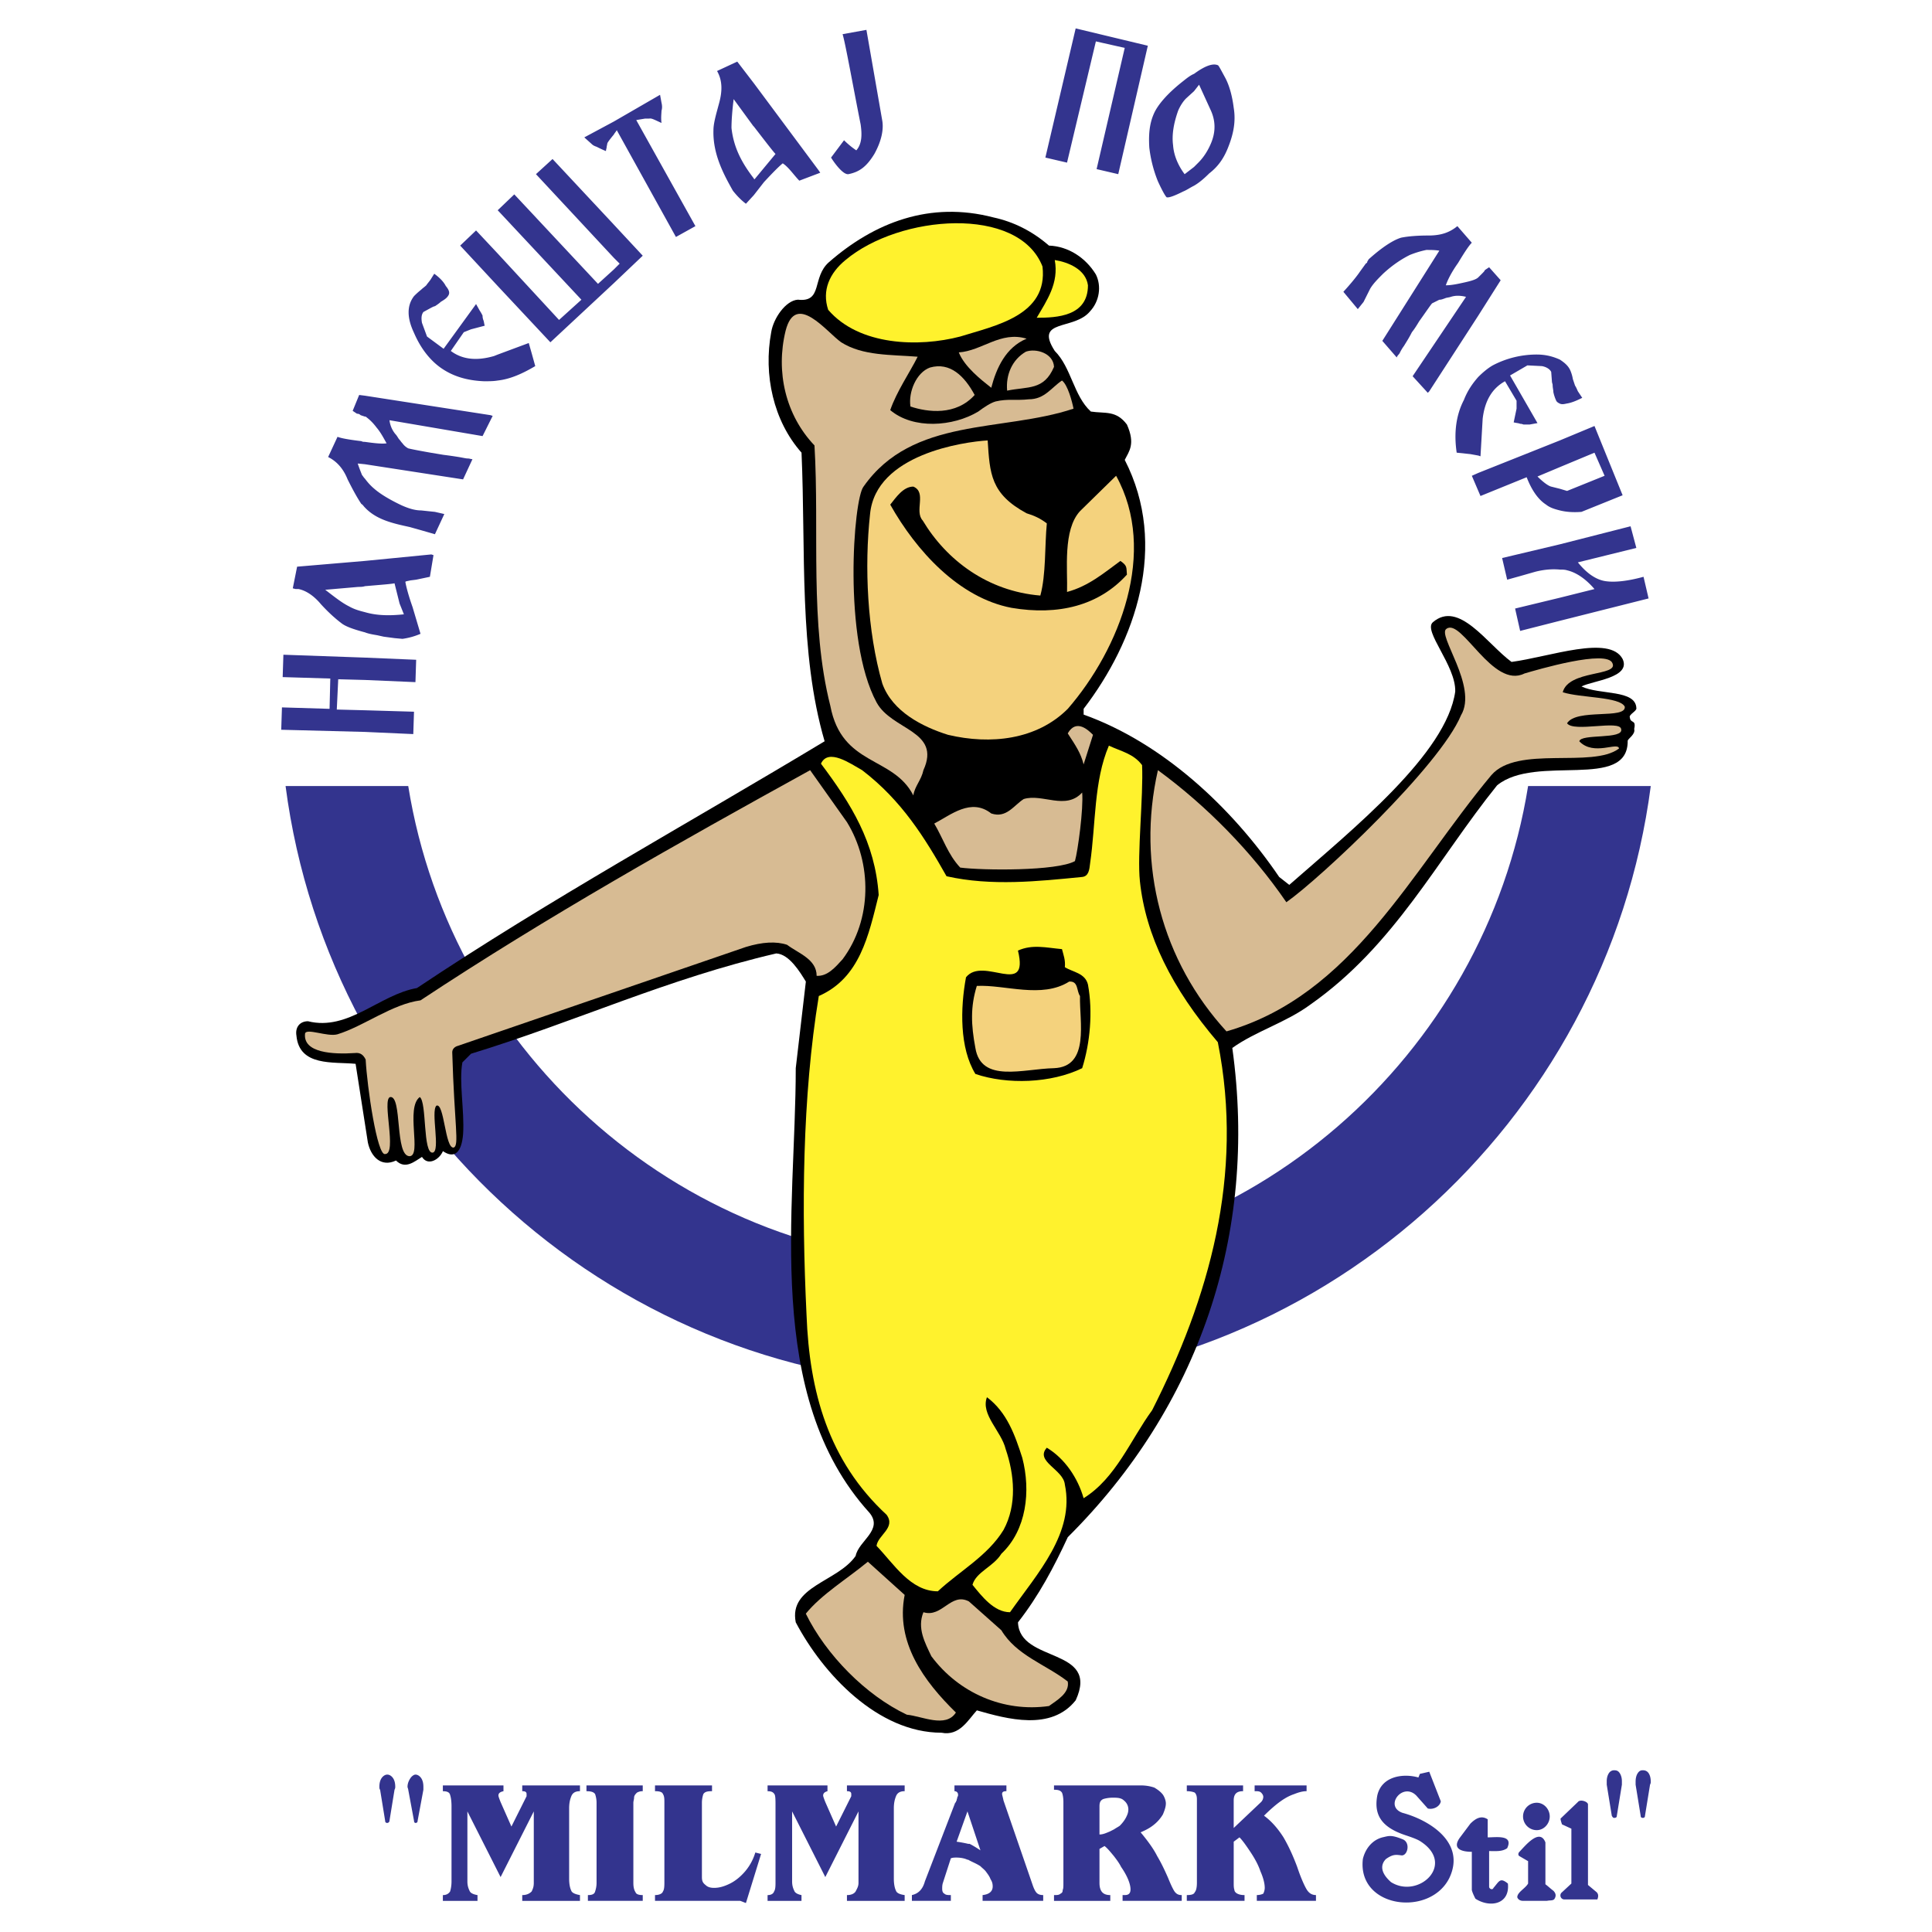 <svg xmlns="http://www.w3.org/2000/svg" width="2500" height="2500" viewBox="0 0 192.756 192.756"><g fill-rule="evenodd" clip-rule="evenodd"><path fill="#fff" d="M0 0h192.756v192.756H0V0z"/><path d="M152.459 78.424c-4.32 26.925-27.717 47.73-55.865 47.73-28.148 0-51.545-20.805-55.864-47.73H28.491c4.392 33.691 33.26 59.824 68.103 59.824s63.71-26.133 68.103-59.824h-12.238z" fill="#33348e"/><path d="M104.656 24.503c1.945.072 3.672 1.224 4.68 2.88.576 1.152.361 2.664-.576 3.671-1.584 1.944-5.615.72-3.527 3.959 1.656 1.656 1.873 4.464 3.6 6.047 1.439.216 2.52-.144 3.6 1.296.863 1.944.217 2.664-.217 3.527 4.393 8.567 1.08 18.07-4.102 24.836v.576c7.846 2.808 14.758 9.215 19.508 16.198l1.008.792c6.408-5.615 15.695-13.102 16.559-19.293.072-2.592-3.24-6.047-2.232-6.911 2.592-2.231 5.4 2.16 7.848 3.959 3.814-.504 9.791-2.735 11.086-.288.865 1.872-3.023 2.16-4.104 2.736 1.801.864 5.4.288 5.473 2.16.07.288-.793.648-.648.936.072.647.648.144.432 1.152.145.504-.576.936-.648 1.152.072 5.039-9.143 1.296-13.029 4.463-5.977 7.416-10.223 15.982-18.646 21.886-2.447 1.799-5.471 2.662-7.773 4.318 2.59 18.645-3.385 35.852-16.414 48.809-1.369 2.953-2.881 5.832-4.969 8.496.145 4.104 8.207 2.447 5.76 7.775-2.447 3.094-6.838 1.871-9.863 1.008-.863.936-1.727 2.592-3.527 2.23-6.335 0-11.806-5.83-14.542-11.014-.72-3.6 4.176-4.031 5.975-6.623.288-1.512 2.808-2.592 1.368-4.32-10.583-11.662-7.343-30.234-7.343-44.346l1.008-8.639c-.576-.936-1.655-2.736-2.951-2.808-10.871 2.521-20.085 6.839-30.452 10.007l-.864.863c-.36 1.943.216 4.824.072 7.127-.144 1.873-.863 2.52-2.016 1.729-.36.863-1.512 1.512-2.088.576-.72.432-1.655 1.295-2.592.359-1.512.721-2.519-.432-2.807-1.799l-1.224-7.848c-2.231-.217-5.615.289-5.903-2.809-.144-.863.36-1.439 1.152-1.439 4.031 1.008 7.127-2.662 10.87-3.311 13.247-8.855 27.068-16.415 40.675-24.621-2.592-8.854-1.872-19.005-2.304-28.796-2.808-3.167-3.815-7.774-3.024-12.022.216-1.368 1.44-3.167 2.664-3.24 2.52.288 1.368-2.231 3.096-3.743 4.535-3.959 10.079-6.119 16.414-4.463 2.01.435 3.883 1.371 5.537 2.81z"/><path d="M95.802 33.575c-4.104 1.08-10.079.936-13.174-2.664-.648-1.943.144-3.671 1.728-4.967 5.399-4.536 17.277-5.472 19.654.647.576 4.896-4.752 5.904-8.208 6.984z" fill="#fff22d"/><path d="M103.434 31.703c1.008-1.728 2.23-3.455 1.799-5.759 1.369.216 3.096.936 3.312 2.52 0 3.095-3.096 3.239-5.111 3.239z" fill="#fff22d"/><path d="M83.924 34.15c2.16 1.368 4.967 1.224 7.631 1.44-.792 1.583-2.088 3.455-2.736 5.327 2.304 1.944 6.264 1.656 8.783.144.576-.432 1.225-.864 1.729-1.008 1.223-.288 2.016-.072 3.311-.216 1.584 0 2.232-1.151 3.312-1.872.576.432 1.008 2.088 1.152 2.808-7.127 2.375-16.055.792-20.95 7.774-1.008 1.224-2.087 15.262 1.296 21.525 1.512 2.808 6.479 2.808 4.679 6.767-.216 1.008-.864 1.584-1.008 2.52-2.016-3.959-7.127-2.88-8.278-8.927-2.088-8.207-1.08-17.421-1.584-25.989-2.88-3.023-3.888-7.343-2.88-11.446 1.007-3.958 4.103.146 5.543 1.153z" fill="#d7bb93"/><path d="M102.426 33.791c-2.088.864-3.023 2.952-3.527 4.896-1.008-.792-2.665-2.088-3.241-3.528 2.303-.145 4.176-2.16 6.768-1.368zM100.482 38.974c-.145-1.583.504-3.095 1.871-3.887 1.008-.36 2.736.144 2.807 1.512-1.008 2.375-2.592 1.943-4.678 2.375zM90.835 40.558c-.216-1.44.576-3.384 1.944-3.887 2.016-.576 3.455.863 4.463 2.735-1.872 2.088-4.68 1.727-6.407 1.152z" fill="#d7bb93"/><path d="M102.426 51.212c.719.216 1.367.504 2.016 1.008-.217 2.231-.072 5.111-.648 7.199-5.256-.432-9.359-3.527-11.734-7.487-.864-.936.432-2.808-.936-3.384-1.008 0-1.728 1.08-2.304 1.8 2.592 4.607 6.839 9.287 12.095 10.295 4.68.792 8.711-.216 11.518-3.312-.072-.72.072-.864-.648-1.368-1.584 1.152-3.166 2.52-5.326 3.096.072-2.231-.432-6.191 1.295-8.063l3.6-3.528c4.176 7.56.361 17.278-4.822 23.253-3.096 3.096-7.703 3.6-11.951 2.592-2.52-.792-5.543-2.304-6.551-5.111-1.512-5.255-1.799-11.662-1.224-16.918.576-5.975 9.359-7.199 11.734-7.343.214 3.311.286 5.327 3.886 7.271z" fill="#f4d27d"/><path d="M160.881 66.186c.576 1.296-4.391.648-4.967 2.88 1.799.576 5.688.432 6.191 1.439.145 1.296-4.824.144-5.76 1.656.648.936 5.256-.36 5.398.576.289 1.08-4.031.432-4.174 1.224 1.439 1.512 3.887 0 3.959.72-2.664 2.016-10.15-.36-12.742 2.664-7.99 9.575-13.895 21.956-26.42 25.556-6.408-6.982-9-16.557-6.84-26.06 4.824 3.528 9.359 8.135 12.814 13.175 3.383-2.376 15.334-13.606 17.422-18.646 1.727-2.88-2.447-8.063-1.439-8.639 1.512-1.08 4.607 6.047 7.773 4.463 1.226-.36 8.281-2.447 8.785-1.008zM108.113 76.265c-.289-1.152-.793-1.872-1.584-3.095.863-1.512 2.088-.288 2.52.144l-.936 2.951z" fill="#d7bb93"/><path d="M113.729 87.927c.574 5.399 3.166 10.655 7.773 16.053 2.664 13.318-.936 25.629-6.551 36.715-2.16 2.953-3.6 6.768-6.838 8.783-.576-2.016-1.873-3.959-3.672-5.039-1.225 1.367 1.656 2.16 1.799 3.672 1.008 4.822-2.734 8.854-5.471 12.742-1.584 0-2.809-1.584-3.744-2.736.361-1.295 2.088-1.799 2.881-3.096 2.52-2.375 2.951-6.264 2.088-9.574-.721-2.232-1.512-4.535-3.527-6.047-.648 1.727 1.439 3.383 1.871 5.184.863 2.52 1.152 5.543-.217 8.062-1.584 2.592-4.391 4.104-6.551 6.119-2.735 0-4.392-2.736-6.119-4.535.144-1.08 1.944-1.801 1.008-3.096-5.832-5.4-7.703-12.311-7.991-19.941-.504-10.51-.432-21.742 1.224-31.82 4.104-1.799 4.968-6.047 5.975-10.078-.36-5.255-2.735-9.071-5.759-13.102.72-1.584 2.952 0 4.104.647 3.96 3.024 6.264 6.768 8.423 10.583 4.464 1.008 9.144.504 13.535.072.648-.072.719-.72.791-1.368.576-3.96.361-8.207 1.873-11.734 1.223.576 2.447.792 3.311 1.943.143 3.096-.506 8.927-.216 11.591z" fill="#fff22d"/><path d="M84.5 82.024c2.52 4.104 2.52 9.719-.432 13.678-.72.792-1.512 1.728-2.592 1.655 0-1.655-1.8-2.231-2.951-3.095-1.08-.36-2.448-.288-4.104.216l-28.725 9.864c-.288.07-.576.287-.576.646.216 7.344.72 9.287.144 9.504-.864.143-.936-4.535-1.728-4.176-.576.576.432 4.535-.36 4.68-1.008.143-.576-5.039-1.296-5.545-1.439 1.08.216 5.832-1.008 5.904-1.512 0-.72-6.047-1.943-5.904-.864.217.72 5.688-.504 5.688-.792.217-1.799-6.693-1.944-9.43-.216-.432-.504-.721-1.08-.648-2.16.145-5.183 0-4.967-1.943.144-.576 2.231.359 3.239.072 2.592-.793 5.472-3.023 8.279-3.385 12.742-8.422 25.7-15.693 38.875-22.964l3.673 5.183zM107.248 85.912c-1.799 1.008-9.215.936-11.446.647-1.224-1.296-1.728-2.951-2.592-4.392 1.656-.863 3.672-2.591 5.688-1.007 1.512.504 2.23-.792 3.238-1.44 1.873-.576 4.176 1.152 5.832-.648.145 1.584-.431 5.831-.72 6.84z" fill="#d7bb93"/><path d="M106.24 96.494c.793.504 2.016.576 2.305 1.729.504 2.734.215 5.83-.576 8.35-3.096 1.512-7.486 1.656-10.654.576-1.584-2.592-1.512-6.551-.937-9.646 1.728-2.16 6.335 2.088 5.183-2.664 1.441-.647 2.809-.288 4.393-.144.144.575.358 1.079.286 1.799z"/><path d="M107.752 99.373c-.072 2.52 1.008 7.057-2.592 7.199-3.096.072-7.27 1.512-7.846-2.016-.432-2.303-.504-4.104.143-6.191 2.809-.143 6.48 1.297 9.215-.432.937-.072.721.936 1.08 1.44z" fill="#f4d27d"/><path d="M90.259 159.125c-.936 4.752 1.944 8.639 5.111 11.734-1.008 1.584-3.383.359-4.895.217-4.104-1.943-8.063-5.977-10.079-10.08 1.584-1.943 4.104-3.455 6.191-5.182l3.672 3.311z" fill="#d7bb93"/><path d="M99.906 162.652c1.512 2.52 4.391 3.385 6.623 5.111.215 1.152-1.08 1.873-1.873 2.449-4.535.646-8.999-1.297-11.734-4.969-.647-1.367-1.439-2.807-.792-4.391 1.872.576 2.736-2.016 4.536-1.08l3.24 2.88z" fill="#d7bb93"/><path d="M158.434 188.064l.863.721c.145.145.217.359.072.721h-3.311c-.289 0-.504-.361-.289-.648l1.008-.936v-5.473l-.936-.432c-.072-.215-.145-.432-.145-.576l1.729-1.654c.215-.289.936-.072 1.008.215v8.062h.001zM142.451 180.434l-1.15-1.295c-1.369-1.367-3.24 1.08-1.369 1.729 2.664.719 6.336 2.951 4.68 6.479-1.943 3.959-9.215 3.023-8.639-1.873.217-.936.863-1.871 1.943-2.158.648-.145.865-.289 2.088.215.721.361.432 1.584-.145 1.584-.576-.072-.863-.145-1.582.359-.434.434-.721 1.225.504 2.305 2.734 1.729 6.551-1.799 2.879-4.104-.359-.217-1.008-.432-1.439-.576-2.377-.791-3.168-2.016-2.809-3.959.432-1.943 2.592-2.232 4.104-1.801l.145-.359.936-.215 1.152 2.951c-.073.503-.722.862-1.298.718zM153.322 182.594c.721 0 1.295-.648 1.295-1.367 0-.721-.574-1.367-1.295-1.367a1.367 1.367 0 0 0 0 2.734zM151.594 184.754c.504-.504 2.016-2.447 2.592-.936v4.176c.289.215.504.432.793.646.287.289.287.576.072.865-.217.143-.361.07-.721.143h-2.375c-.289 0-.504-.143-.576-.359 0-.504.791-.863 1.08-1.367v-2.232l-.865-.504c-.143-.073-.143-.288 0-.432zM145.619 183.387l1.08-1.441c.504-.504 1.08-.863 1.729-.432v1.801c.863 0 2.592-.289 1.943 1.08-.504.359-1.152.287-1.801.287v3.6c.072.217.361.289.434.072.574-.648.646-1.08 1.439-.432.215 2.088-1.801 2.447-3.24 1.512-.145-.289-.287-.576-.359-.863v-3.816c-.865-.001-2.016-.218-1.225-1.368zM164.121 181.154c0 .145-.072.217-.217.217-.143 0-.215-.072-.215-.217l-.504-3.096v-.287c0-.361.072-.648.215-.865.145-.215.289-.287.504-.287.217 0 .432.072.576.287.145.217.217.504.217.865 0 .072 0 .143-.072.287l-.504 3.096zM161.312 181.154c0 .145-.07.217-.287.217-.072 0-.145-.072-.217-.217l-.504-3.096v-.359c0-.289.072-.576.217-.793a.625.625 0 0 1 .504-.287c.287 0 .432.072.576.287.143.217.215.504.215.793v.359l-.504 3.096zM41.666 181.658c0 .145-.072.217-.216.217-.072 0-.144-.072-.144-.217l-.576-3.096c0-.072-.072-.215-.072-.287 0-.361.144-.648.288-.865.144-.215.36-.359.504-.359.216 0 .432.145.576.359.144.217.216.504.216.865v.287l-.576 3.096zM38.858 181.658c0 .145-.144.217-.216.217-.144 0-.216-.072-.216-.217l-.504-3.096c-.072-.072-.072-.215-.072-.287 0-.361.072-.648.216-.865.144-.215.36-.359.576-.359.216 0 .432.145.576.359.144.217.216.504.216.865 0 .072 0 .143-.072.287l-.504 3.096zM86.443 2.979l1.583 9.071c.145.864-.072 2.016-.792 3.311-.792 1.296-1.512 1.8-2.591 2.016-.576.072-1.512-1.296-1.728-1.656l1.295-1.728c.36.359.792.72 1.224 1.007.576-.648.576-1.583.432-2.591-.72-3.6-1.512-8.063-1.8-8.999l2.377-.431zm-25.196 23.9l.576-.576-.576-.576-7.774-8.351 1.655-1.512 6.119 6.551 2.88 3.096-2.88 2.736-6.335 5.903-5.255-5.615-3.744-4.032 1.584-1.512 2.16 2.304 6.119 6.624 2.231-2.016-8.351-8.927 1.655-1.583 8.351 8.927 1.585-1.441zM36.41 65.61l5.111.216-.072 2.231-5.04-.216-2.664-.072-.144 3.023 2.808.072 4.896.144-.072 2.232-4.824-.216-8.351-.216.072-2.231 4.751.144.072-3.023-4.751-.144.072-2.232 8.136.288zm13.247-30.235l-.36.144c-1.728.504-3.167.36-4.319-.504l1.296-1.872.72-.288 1.368-.36c-.072-.216-.072-.432-.145-.576-.072-.216-.072-.36-.072-.432-.072-.144-.144-.288-.288-.504l-.36-.648-3.239 4.463-1.656-1.224-.504-1.368c-.072-.432-.072-.792.145-1.08l.792-.432c.144-.072.288-.144.36-.144.215-.144.432-.288.576-.432.36-.216.576-.36.72-.576.216-.288.144-.576-.216-1.008-.216-.432-.648-.864-1.152-1.224l-.36.576c-.144.216-.288.36-.432.576-.144.144-.36.288-.504.432-.36.288-.576.504-.72.648-.72.936-.72 2.16 0 3.671.648 1.512 1.583 2.736 2.735 3.528 1.152.792 2.52 1.224 4.248 1.296.504 0 .936 0 1.368-.072 1.295-.144 2.52-.72 3.743-1.439l-.36-1.296-.288-1.007-3.096 1.152zM36.41 46.317l9.791 1.512.936-2.016c-.144 0-.288-.072-.504-.072-.144 0-.432-.072-.864-.144a38 38 0 0 0-1.512-.216l-1.296-.216c-1.224-.215-1.944-.359-2.231-.432a1.648 1.648 0 0 1-.576-.504c-.144-.144-.216-.288-.36-.432-.144-.216-.216-.36-.359-.504a2.64 2.64 0 0 1-.576-1.368l9.287 1.584 1.008-2.016-.216-.072-12.528-1.943-.576-.072-.648 1.584.432.288c.072 0 .216 0 .36.144l.432.144h.072c.288.216.648.504 1.08 1.08.432.503.72 1.08 1.008 1.583-.432.072-1.152 0-2.16-.144-.144 0-.216 0-.36-.072-1.224-.144-2.016-.288-2.376-.432l-.936 2.016c.864.432 1.512 1.152 1.944 2.232.504 1.008.936 1.8 1.368 2.448.144.072.216.216.36.36 1.152 1.224 2.808 1.584 4.463 1.944.504.144 1.296.36 2.52.72l.936-2.016-.936-.215-1.368-.144c-.648 0-1.295-.216-1.944-.504-1.224-.576-2.16-1.152-2.735-1.656-.432-.36-.72-.72-.936-1.008-.144-.144-.216-.288-.288-.36a19.9 19.9 0 0 1-.433-1.152l.721.071zm119.215 2.448l.721.216 3.744-1.512-1.008-2.304-3.457 1.44-2.23.936c.576.576 1.08.936 1.367 1.008l.863.216zm0-4.824l3.457-1.439 2.807 6.911-4.104 1.656c-.863.072-1.584 0-2.16-.144-.574-.144-1.008-.288-1.367-.576-.791-.504-1.439-1.439-1.943-2.735l-4.607 1.872-.217-.504-.646-1.512.646-.288 8.134-3.241zM75.213 17.809s0 .072.072.072l2.088-2.52c-.216-.216-.936-1.152-2.16-2.735l-.072-.072-1.944-2.664c-.144 1.151-.216 2.16-.216 2.879.216 1.944 1.008 3.456 2.232 5.04zm0-9.503l6.479 8.711.144.216-2.087.792c-.504-.504-1.08-1.368-1.656-1.728-.36.288-.936.864-1.872 1.872l-1.008 1.295-.792.864c-.576-.432-1.008-.936-1.296-1.295-.936-1.656-2.016-3.672-1.944-6.047 0-.72.288-1.656.576-2.736.288-1.08.36-2.16-.216-3.167l2.016-.937 1.656 2.16zm-13.966 5.111c-.36.432-.576.72-.647.864l-.072.36c0 .144-.072.288-.072.432-.359-.144-.647-.288-.936-.432-.216-.072-.36-.144-.504-.288l-.72-.647 2.951-1.584 4.607-2.664.145.792c.072.288.072.576 0 .792 0 .216-.072.72 0 1.224-.648-.288-1.008-.503-1.224-.432h-.432l-.864.144 5.903 10.583-1.944 1.08-5.903-10.655c-.072.143-.216.287-.288.431zm94.378 46.218l3.457-.864c-.865-1.008-1.801-1.655-2.736-1.872-.217-.072-.504-.072-.721-.072-.791-.072-1.582 0-2.447.216l-1.512.432-1.295.36-.504-2.16 5.758-1.368 7.057-1.8.576 2.16-5.832 1.44c.863 1.08 1.801 1.728 2.736 1.872.936.144 2.23 0 3.814-.432l.504 2.159-8.855 2.232-3.959 1.008-.504-2.232 4.463-1.079zM36.41 61.075c1.224.36 2.52.36 3.887.216l-.432-1.08-.504-2.016c-.288.072-1.296.145-2.952.288-.216.072-.432.072-.648.072l-3.312.288c.936.72 1.656 1.296 2.376 1.655.506.289 1.009.433 1.585.577zm0-5.112l6.624-.648.216.072-.36 2.16-1.368.288-.576.072c-.288.072-.432.072-.504.144.072.432.288 1.296.72 2.52l.792 2.664a6.868 6.868 0 0 1-1.8.503l-.792-.072-1.08-.145-.648-.144c-.432-.072-.864-.144-1.224-.288-1.08-.288-1.944-.576-2.375-.936-.576-.432-1.296-1.08-2.016-1.872-.72-.864-1.512-1.368-2.232-1.512h-.288l-.288-.072.432-2.16 6.767-.574zM155.625 40.27c-.143-.072-.287-.145-.359-.288a3.975 3.975 0 0 1-.287-.864c0-.216-.072-.432-.072-.72 0-.072-.072-.216-.072-.36l-.072-.936c-.145-.288-.504-.504-.936-.576l-1.439-.072-1.729 1.007 2.736 4.751-.793.144h-.574c-.072 0-.145-.072-.361-.072-.145-.072-.359-.072-.646-.145l.287-1.367v-.792l-1.152-1.944c-1.295.72-2.016 1.944-2.23 3.744l-.217 3.743-.217-.072-.791-.144-1.367-.145c-.289-1.943-.072-3.743.719-5.255.361-.936.865-1.656 1.439-2.304.434-.432.938-.864 1.441-1.151a9.42 9.42 0 0 1 4.391-1.08c.936 0 1.656.216 2.303.504.434.288.793.576 1.01 1.008.07.144.215.504.287.936l.217.648c.143.216.215.432.287.575l.432.648c-.576.288-1.08.504-1.584.576-.29.075-.506.075-.651.003zM119.127 9.098l-.791.72c-.289.288-.576.72-.793 1.224-.432 1.224-.648 2.376-.504 3.456.072 1.008.504 2.016 1.152 2.88l.936-.72.432-.432c.576-.576 1.008-1.296 1.297-2.016.432-1.08.432-2.159-.072-3.239l-1.152-2.52-.505.647zm0 9.431c-.432.216-.721.432-1.08.576-.863.432-1.439.648-1.656.576-.143-.144-.432-.648-.863-1.584a12.9 12.9 0 0 1-.863-3.383c-.072-1.224 0-2.304.432-3.312.359-.864 1.295-2.016 2.951-3.312.359-.288.721-.576 1.08-.72 1.08-.792 1.871-1.08 2.375-.864.072 0 .289.432.721 1.224s.721 1.872.863 3.023c.217 1.296 0 2.52-.504 3.815-.432 1.152-1.008 2.016-1.943 2.736-.505.505-1.009.937-1.513 1.225zM107.32 2.834l7.199 1.728-2.951 12.814-2.16-.504 2.807-12.094-2.879-.648-2.879 12.095-2.16-.504 3.023-12.887zm40.17 24.837l.361-.36c.143-.144.287-.288.287-.36l.432-.288 1.152 1.296-2.232 3.527-4.895 7.559-.145.145-1.512-1.656 5.328-7.918c-.576-.144-1.08-.144-1.512 0-.217.072-.432.072-.576.144-.217.072-.359.144-.576.144-.287.145-.576.288-.719.36-.145.144-.576.792-1.297 1.8-.217.36-.432.72-.721 1.08-.287.576-.574 1.008-.791 1.368-.217.288-.359.576-.432.72-.072.145-.217.216-.289.432l-1.439-1.656 5.688-8.999c-.432-.072-.863-.072-1.295-.072a9.447 9.447 0 0 0-1.656.504c-.721.36-1.656.936-2.664 1.872-.504.504-1.008 1.008-1.295 1.512l-.648 1.296-.576.72-1.439-1.728c.791-.863 1.367-1.583 1.656-2.016l.574-.792c.072-.072.145-.072.145-.144s.072-.144.145-.288c1.439-1.296 2.52-1.943 3.24-2.16.719-.144 1.654-.216 2.734-.216 1.225 0 2.088-.288 2.879-.936l1.441 1.656c-.289.288-.721.936-1.369 2.016-.719 1.007-1.078 1.799-1.223 2.231.576 0 1.223-.144 1.871-.288s1.153-.289 1.368-.505zM83.419 182.234l1.512-3.023v-.072-.145c0-.215-.144-.287-.432-.287v-.576h5.759v.576c-.432 0-.72.143-.864.504-.144.359-.216.719-.216 1.223v6.984c0 .504.072.936.216 1.223.072.217.36.361.864.432v.576H84.5v-.576c.432 0 .72-.143.864-.359.144-.287.288-.504.288-.863v-7.127l-3.311 6.551-3.312-6.551v6.982c0 .359.072.648.216.936.072.217.36.361.72.432v.576h-3.384v-.576c.36 0 .576-.143.648-.359.144-.215.144-.576.144-1.008v-7.486c0-.576 0-.936-.072-1.152-.144-.287-.36-.359-.72-.359v-.576h5.976v.576c-.288.072-.432.215-.432.432 0 .072.072.287.216.648l1.078 2.444zm27.718.287c.215-.143.359-.215.576-.359.287-.287.502-.576.646-.863.145-.289.217-.504.217-.793a1.13 1.13 0 0 0-.432-.863c-.217-.217-.504-.287-1.008-.287h-.145c-.359 0-.721.07-.936.143-.289.145-.359.361-.359.721v2.807c.359 0 .646-.143 1.006-.287l.435-.219zm0-4.39h2.664c.502 0 .936.072 1.367.217.359.215.648.432.863.719.145.217.287.576.287.863 0 .361-.143.721-.287 1.08a3.754 3.754 0 0 1-.863 1.008c-.432.361-.865.576-1.367.793.719.863 1.295 1.656 1.654 2.375.432.721.793 1.512 1.08 2.16.289.719.504 1.152.648 1.367.215.289.432.359.719.359v.576H112v-.576h.215c.361 0 .576-.143.576-.574 0-.504-.287-1.297-.936-2.232-.215-.432-.504-.793-.719-1.08-.361-.432-.648-.791-.938-1.008l-.502.289v3.383c0 .863.359 1.223 1.078 1.223v.576h-5.615v-.576c.289 0 .504 0 .648-.143.145-.072.217-.145.217-.359.072-.145.072-.361.072-.721v-8.062c0-.432-.072-.793-.145-.938-.145-.215-.359-.287-.793-.287v-.432h5.979zm11.949 4.248l2.736-2.592a.778.778 0 0 0 .217-.504c0-.145-.072-.289-.217-.434-.145-.143-.359-.143-.648-.143v-.576h5.184v.576c-.432 0-.863.143-1.225.287-.432.145-.863.361-1.367.721s-1.08.863-1.656 1.439c.793.576 1.441 1.367 1.945 2.16.502.863.936 1.799 1.367 2.951.359 1.08.719 1.871.936 2.232.217.359.504.574.936.574v.576h-5.902v-.576c.287 0 .504-.07.648-.143.07-.145.143-.359.143-.576 0-.432-.143-1.008-.432-1.656-.217-.648-.576-1.295-1.008-1.943s-.791-1.152-1.08-1.439l-.576.432v4.104c0 .287 0 .504.072.721 0 .143.145.287.289.359.143.072.359.143.719.143v.576h-5.76v-.576c.434 0 .721-.07.793-.287.145-.145.215-.504.215-.936v-7.99-.145-.217c0-.287-.07-.504-.215-.648-.145-.07-.432-.143-.793-.143v-.576h5.615v.576c-.646 0-.936.287-.936.936v2.737zm-26.492 1.582h.144c.288.145.649.361 1.081.648l-1.224-3.672-.072-.215-1.08 3.023c.503.073.863.146 1.151.216zm0-5.83h3.816v.576c-.289 0-.432.072-.432.287 0 .072.07.289.143.648l2.881 8.352c.143.432.287.719.432.863s.359.215.646.215v.576h-6.047v-.576c.648-.07 1.008-.359 1.008-.863 0-.287-.07-.504-.215-.719-.072-.217-.217-.434-.432-.721-.145-.217-.361-.359-.576-.576-.432-.287-.864-.432-1.224-.648h-.072c-.288-.143-.72-.215-1.08-.215-.216 0-.359 0-.576.072l-.792 2.447c-.072.215-.072.432-.072.576 0 .287.072.432.216.504.144.143.36.143.648.143v.576h-3.887v-.576c.647-.143 1.08-.574 1.296-1.367l3.023-7.846c.072 0 .072-.145.144-.217 0-.145.072-.217.072-.359.072-.072.072-.145.072-.217 0-.217-.144-.359-.36-.359v-.576h1.368zm-45.57 4.103l1.512-3.023v-.072-.145c0-.215-.144-.287-.432-.287v-.576h5.759v.576c-.432 0-.72.143-.864.504-.144.359-.216.719-.216 1.223v6.984c0 .504.072.936.216 1.223.072.217.432.361.864.432v.576h-5.759v-.576c.432 0 .72-.143.936-.359.144-.287.216-.504.216-.863v-7.127l-3.312 6.551-3.312-6.551v6.982c0 .359.072.648.216.936.072.217.36.361.792.432v.576h-3.456v-.576c.36 0 .576-.143.72-.359.072-.215.144-.576.144-1.008v-7.486c0-.576-.072-.936-.144-1.152-.072-.287-.36-.359-.72-.359v-.576h6.047v.576c-.36.072-.504.215-.504.432 0 .072.072.287.216.648l1.081 2.444zm7.487-4.103h5.615v.576c-.288 0-.432.072-.576.143-.144.145-.288.289-.288.506 0 .143-.072.359-.072.504v7.99c0 .432.072.721.216.936.072.217.36.287.72.287v.576h-5.472v-.576c.36 0 .648-.07.72-.359.072-.215.144-.504.144-.863v-7.99c0-.361-.072-.648-.144-.865-.144-.215-.432-.287-.864-.287v-.578h.001zm6.839 0h5.688v.576c-.504 0-.72.072-.864.287a2.692 2.692 0 0 0-.144.865v7.414c0 .359.072.576.36.791.216.217.504.289.864.289.504 0 1.008-.145 1.584-.432.576-.289 1.08-.721 1.512-1.225a5.204 5.204 0 0 0 1.008-1.871l.576.143-1.512 4.896c-.216-.072-.36-.145-.576-.217H65.35v-.576c.432 0 .72-.143.792-.359.144-.215.144-.576.144-1.008v-7.846c0-.361 0-.648-.144-.865-.072-.215-.36-.287-.792-.287v-.575z" fill="#33348e"/></g></svg>